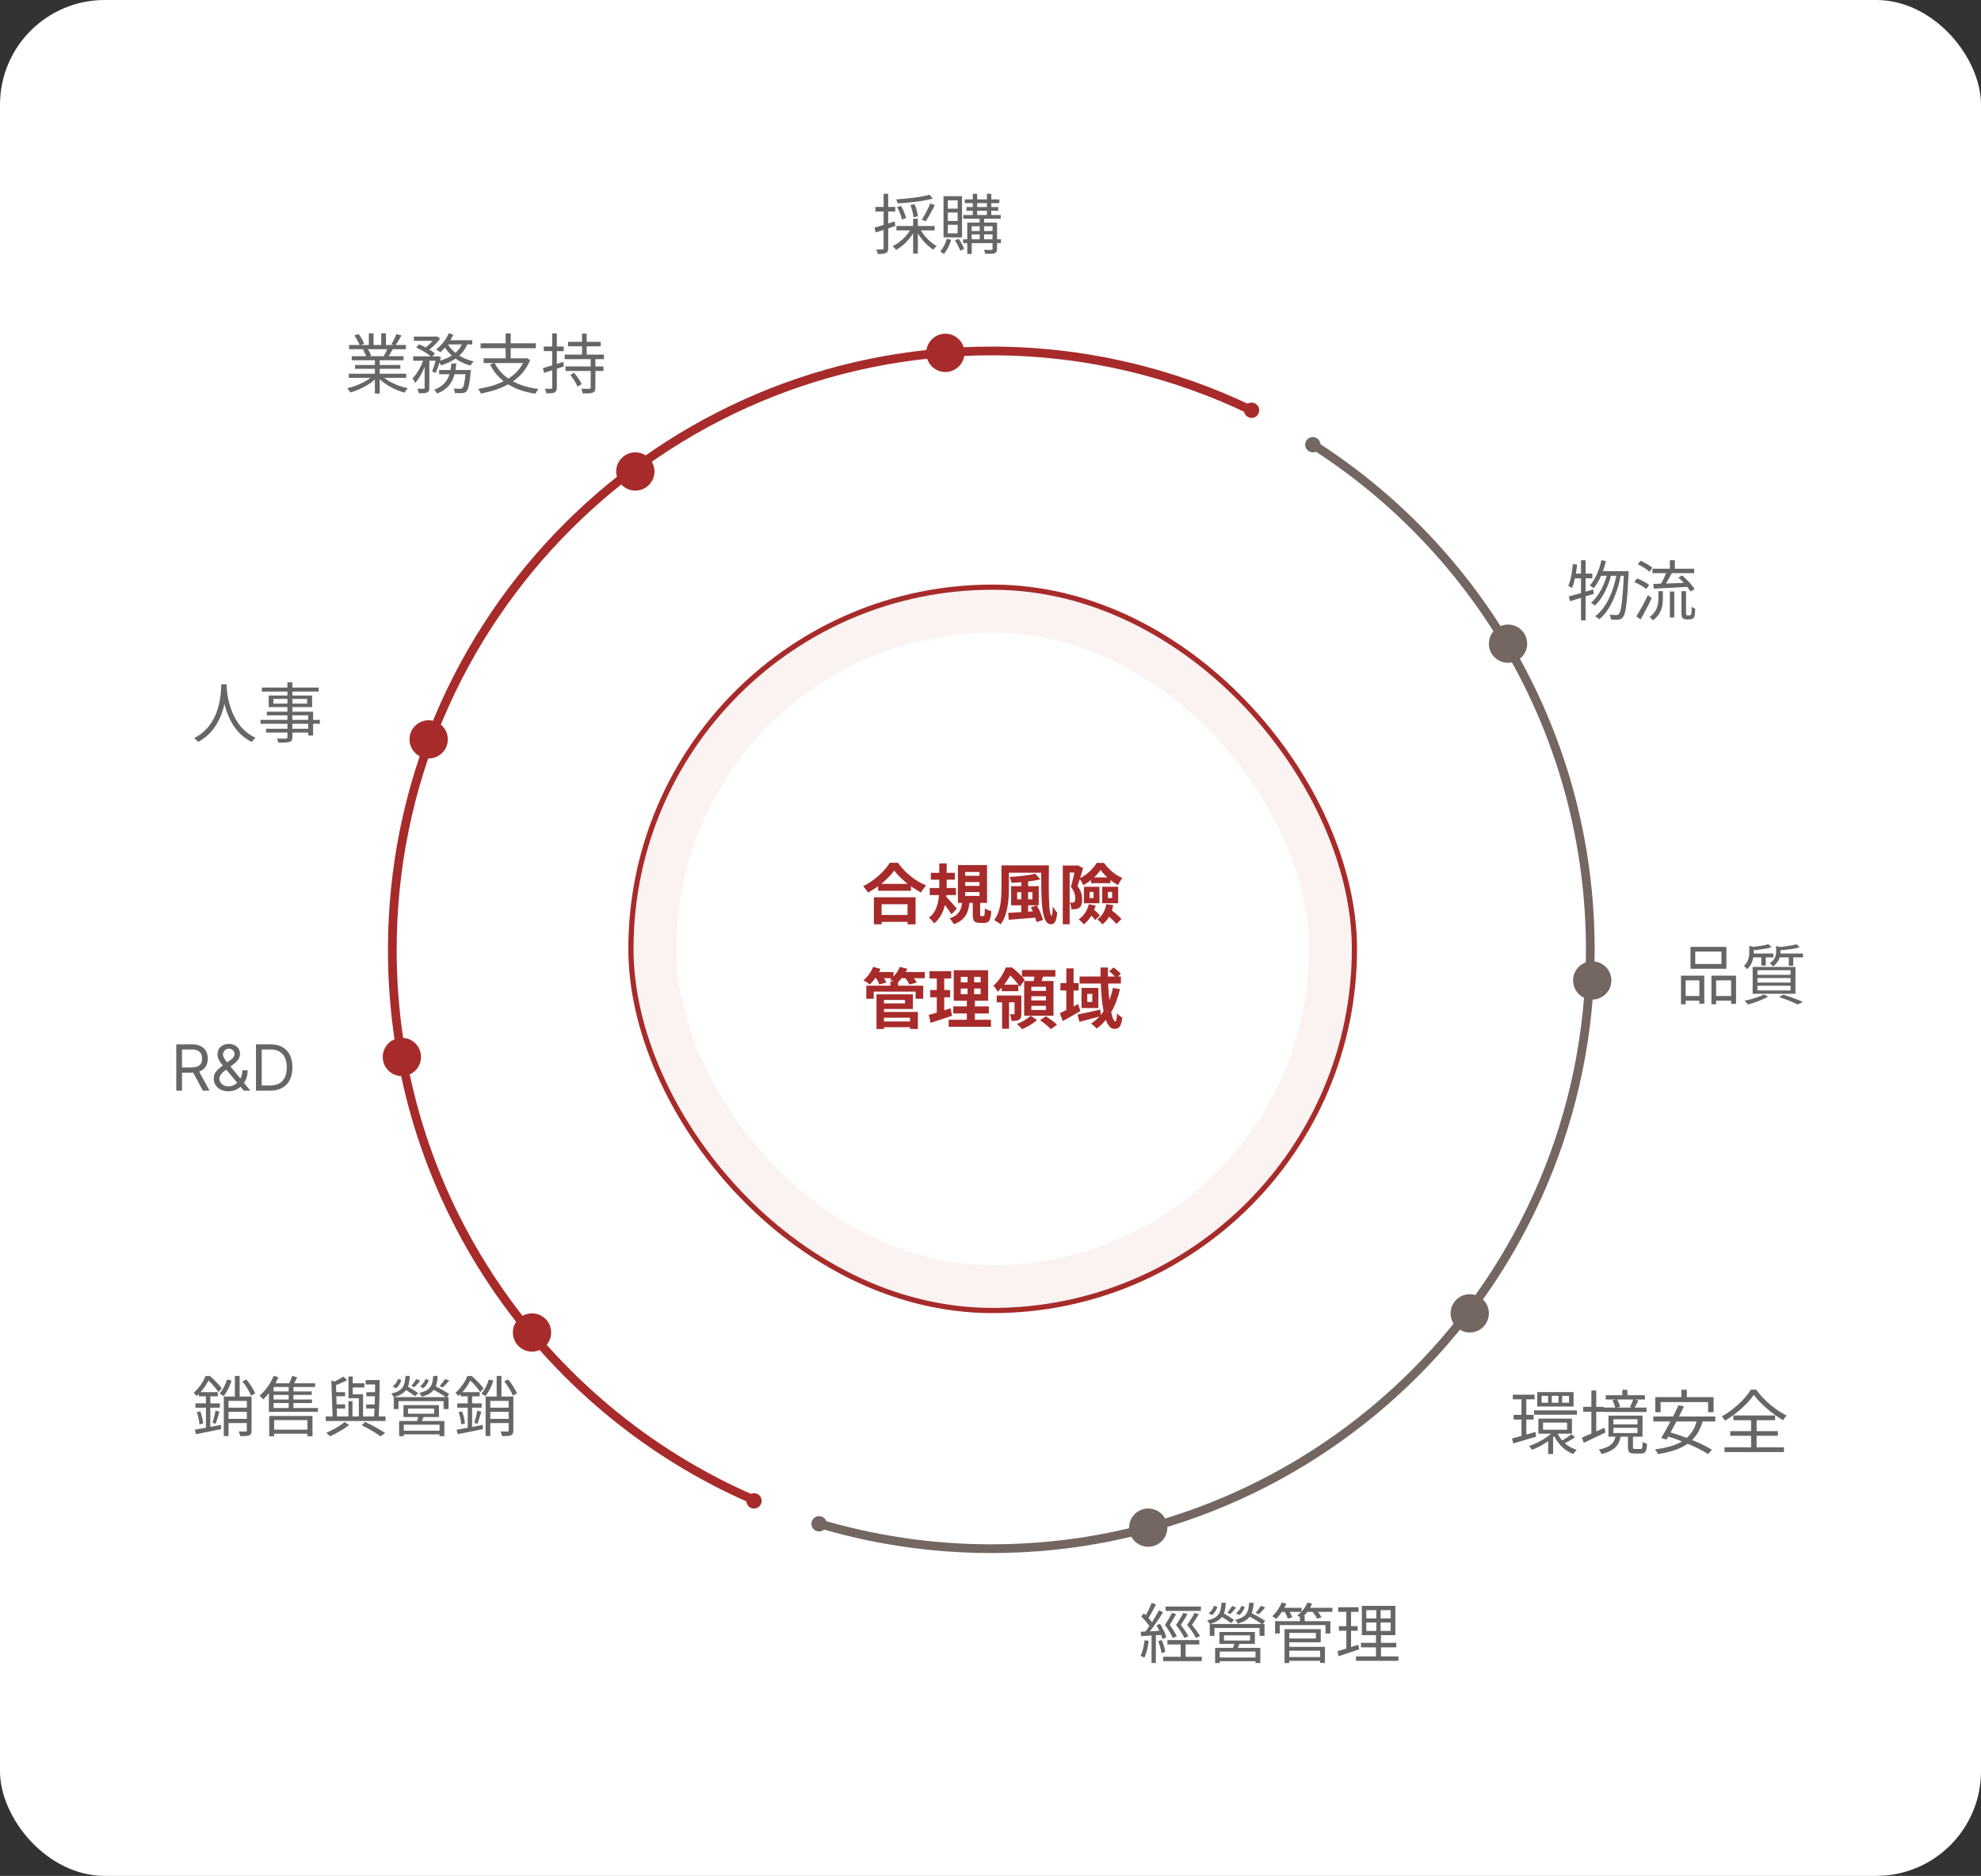 <svg width="454" height="430" viewBox="0 0 454 430" fill="none" xmlns="http://www.w3.org/2000/svg">
<rect x="0" y="0" width="454" height="430" fill="#333333" stroke="none"/>
<rect width="454" height="430" rx="24" fill="white"/>
<path d="M213.005 44.625L213.785 45.51C211.7 46.125 208.4 46.47 205.7 46.62C205.655 46.365 205.505 45.96 205.385 45.705C208.04 45.54 211.265 45.165 213.005 44.625ZM205.595 47.46L206.51 47.205C207.02 48.075 207.5 49.245 207.65 49.995L206.675 50.31C206.54 49.545 206.105 48.36 205.595 47.46ZM208.64 47.01L209.6 46.815C209.99 47.715 210.305 48.855 210.365 49.59L209.345 49.815C209.3 49.095 209.015 47.91 208.64 47.01ZM213.185 46.62L214.235 47.025C213.62 48.285 212.795 49.785 212.135 50.73L211.265 50.355C211.91 49.38 212.735 47.76 213.185 46.62ZM205.445 51.81H214.205V52.815H205.445V51.81ZM209.27 50.145H210.35V58.125H209.27V50.145ZM208.805 52.365L209.705 52.68C208.775 54.6 207.065 56.37 205.34 57.285C205.175 57 204.83 56.61 204.575 56.415C206.255 55.635 207.95 54.03 208.805 52.365ZM210.815 52.41C211.625 53.985 213.185 55.605 214.67 56.4C214.415 56.595 214.085 56.985 213.905 57.24C212.405 56.31 210.8 54.51 209.93 52.725L210.815 52.41ZM200.405 52.185C201.575 51.855 203.33 51.315 205.04 50.76L205.19 51.795C203.63 52.335 201.98 52.875 200.705 53.28L200.405 52.185ZM200.615 47.43H205.175V48.48H200.615V47.43ZM202.505 44.415H203.555V56.895C203.555 57.525 203.405 57.825 203.03 58.005C202.685 58.185 202.1 58.215 201.155 58.215C201.11 57.945 200.975 57.48 200.825 57.165C201.485 57.18 202.055 57.18 202.235 57.165C202.415 57.165 202.505 57.12 202.505 56.895V44.415ZM221.105 45.705H229.025V46.56H221.105V45.705ZM220.76 49.29H229.34V50.145H220.76V49.29ZM220.715 54.855H229.4V55.725H220.715V54.855ZM221.495 47.46H228.77V48.3H221.495V47.46ZM222.935 44.415H223.94V49.635H222.935V44.415ZM226.175 44.415H227.18V49.635H226.175V44.415ZM224.525 49.665H225.53V55.125H224.525V49.665ZM227.465 51.015H228.5V57.03C228.5 57.585 228.38 57.87 227.99 58.035C227.57 58.2 226.88 58.185 225.8 58.185C225.755 57.93 225.62 57.54 225.485 57.27C226.265 57.3 227 57.3 227.195 57.285C227.405 57.27 227.465 57.225 227.465 57.03V51.015ZM221.675 51.015H227.915V51.87H222.695V58.215H221.675V51.015ZM222.2 52.95H227.885V53.73H222.2V52.95ZM216.98 54.735L218 54.975C217.64 56.205 217.01 57.42 216.32 58.215C216.125 58.065 215.705 57.765 215.465 57.615C216.14 56.895 216.695 55.83 216.98 54.735ZM218.87 55.11L219.71 54.72C220.205 55.455 220.745 56.43 220.97 57.045L220.07 57.48C219.845 56.85 219.335 55.845 218.87 55.11ZM217.22 48.72V50.655H219.47V48.72H217.22ZM217.22 51.525V53.49H219.47V51.525H217.22ZM217.22 45.915V47.835H219.47V45.915H217.22ZM216.23 44.97H220.475V54.42H216.23V44.97Z" fill="#666666"/>
<path d="M367.01 128.4L368.03 128.61C367.475 131.07 366.485 133.35 365.225 134.835C365.045 134.67 364.595 134.34 364.355 134.19C365.615 132.84 366.5 130.68 367.01 128.4ZM372.185 130.92H373.25C373.25 130.92 373.25 131.34 373.235 131.505C372.89 138.345 372.575 140.7 371.96 141.435C371.66 141.84 371.375 141.975 370.91 142.02C370.52 142.08 369.86 142.065 369.2 142.02C369.17 141.69 369.065 141.21 368.885 140.91C369.56 140.97 370.175 140.985 370.46 140.985C370.7 140.985 370.85 140.925 371.03 140.73C371.525 140.16 371.87 137.775 372.185 131.19V130.92ZM366.905 130.92H372.635V131.985H366.425L366.905 130.92ZM368.42 131.25L369.275 131.685C368.63 134.34 367.205 137.34 365.495 138.825C365.27 138.6 364.91 138.33 364.61 138.165C366.365 136.785 367.805 133.875 368.42 131.25ZM370.565 131.34L371.465 131.76C370.715 135.795 369.035 139.935 366.515 141.96C366.29 141.72 365.885 141.435 365.555 141.27C368.18 139.395 369.845 135.33 370.565 131.34ZM359.525 136.725C360.935 136.365 363.08 135.735 365.12 135.12L365.27 136.11C363.365 136.71 361.34 137.34 359.825 137.82L359.525 136.725ZM362.33 128.415H363.38V142.2H362.33V128.415ZM360.47 129.27L361.445 129.435C361.22 131.43 360.845 133.455 360.275 134.79C360.095 134.655 359.66 134.4 359.42 134.295C359.99 133.02 360.29 131.115 360.47 129.27ZM360.56 131.475H364.925V132.57H360.38L360.56 131.475ZM378.71 130.365H388.265V131.385H378.71V130.365ZM382.7 128.415H383.84V130.86H382.7V128.415ZM382.7 135.6H383.705V141.555H382.7V135.6ZM380.06 135.51H381.095V137.085C381.095 138.765 380.855 140.715 378.83 142.185C378.665 141.96 378.29 141.615 378.035 141.435C379.865 140.16 380.06 138.465 380.06 137.055V135.51ZM382.025 130.92L383.195 131.28C382.625 132.36 381.92 133.635 381.35 134.445L380.45 134.115C381.005 133.26 381.665 131.88 382.025 130.92ZM384.65 132.39L385.52 131.895C386.6 132.81 387.8 134.115 388.34 135.03L387.41 135.585C386.9 134.685 385.715 133.32 384.65 132.39ZM378.905 133.845C380.855 133.8 383.945 133.68 386.885 133.575L386.855 134.52C384.035 134.685 381.08 134.835 379.025 134.925L378.905 133.845ZM375.35 129.345L375.98 128.535C376.925 128.94 378.11 129.615 378.68 130.14L378.035 131.055C377.465 130.515 376.31 129.795 375.35 129.345ZM374.555 133.425L375.17 132.585C376.13 132.945 377.345 133.59 377.945 134.085L377.3 135.015C376.715 134.505 375.53 133.83 374.555 133.425ZM375.005 141.27C375.77 140.115 376.865 138.12 377.675 136.41L378.53 137.1C377.795 138.69 376.805 140.595 375.98 141.99L375.005 141.27ZM385.355 135.51H386.405V140.475C386.405 140.775 386.42 140.925 386.495 141C386.54 141.045 386.645 141.06 386.735 141.06C386.84 141.06 387.035 141.06 387.17 141.06C387.29 141.06 387.425 141.045 387.485 140.985C387.56 140.94 387.605 140.835 387.635 140.595C387.665 140.34 387.68 139.8 387.695 139.08C387.89 139.245 388.22 139.41 388.49 139.5C388.475 140.16 388.43 140.955 388.34 141.225C388.265 141.51 388.145 141.69 387.935 141.81C387.77 141.915 387.47 141.975 387.23 141.975C387.035 141.975 386.645 141.975 386.48 141.975C386.195 141.975 385.865 141.9 385.655 141.72C385.43 141.51 385.355 141.27 385.355 140.355V135.51Z" fill="#666666"/>
<path d="M388.515 218.125V220.975H394.515V218.125H388.515ZM387.42 217.045H395.655V222.055H387.42V217.045ZM385.245 223.645H390.585V230.08H389.46V224.725H386.31V230.2H385.245V223.645ZM392.22 223.645H397.86V230.11H396.735V224.725H393.3V230.2H392.22V223.645ZM385.725 228.31H389.91V229.39H385.725V228.31ZM392.775 228.31H397.23V229.39H392.775V228.31ZM405.27 216.445L406.035 217.135C404.805 217.495 402.99 217.735 401.475 217.84C401.43 217.645 401.31 217.315 401.19 217.12C402.63 216.97 404.34 216.715 405.27 216.445ZM411.72 216.46L412.47 217.165C411.165 217.525 409.23 217.75 407.61 217.84C407.565 217.63 407.445 217.33 407.34 217.12C408.87 216.985 410.7 216.745 411.72 216.46ZM400.89 216.805L402.195 217.165C402.18 217.27 402.105 217.33 401.91 217.36V218.35C401.91 219.445 401.64 221.02 400.41 222.175C400.245 221.935 399.885 221.59 399.645 221.455C400.725 220.465 400.89 219.265 400.89 218.305V216.805ZM407.04 216.85L408.33 217.165C408.315 217.27 408.24 217.33 408.045 217.36V218.23C408.045 219.22 407.73 220.57 406.29 221.545C406.155 221.305 405.825 220.945 405.585 220.795C406.815 220 407.04 219.04 407.04 218.185V216.85ZM401.355 218.575H406.425V219.46H401.355V218.575ZM407.49 218.575H413.205V219.46H407.49V218.575ZM403.65 218.905H404.67V221.335H403.65V218.905ZM409.95 218.905H410.97V221.38H409.95V218.905ZM402.765 224.185V225.235H410.355V224.185H402.765ZM402.765 225.955V227.035H410.355V225.955H402.765ZM402.765 222.4V223.45H410.355V222.4H402.765ZM401.67 221.65H411.48V227.8H401.67V221.65ZM407.745 228.565L408.66 227.995C410.31 228.505 412.125 229.165 413.205 229.675L411.96 230.245C411.015 229.75 409.38 229.105 407.745 228.565ZM404.22 227.965L405.24 228.43C404.025 229.15 402.12 229.84 400.62 230.26C400.44 230.035 400.05 229.6 399.795 229.405C401.34 229.075 403.14 228.55 404.22 227.965Z" fill="#666666"/>
<path d="M346.704 319.696H351.696V320.768H346.704V319.696ZM346.88 324.32H351.472V325.408H346.88V324.32ZM351.552 323.296H361.392V324.288H351.552V323.296ZM346.528 329.728C347.888 329.392 349.92 328.816 351.888 328.24L352.032 329.328C350.208 329.872 348.272 330.448 346.816 330.88L346.528 329.728ZM353.632 326.096V327.728H359.136V326.096H353.632ZM352.56 325.184H360.256V328.64H352.56V325.184ZM358.016 319.968V321.536H359.584V319.968H358.016ZM355.632 319.968V321.536H357.168V319.968H355.632ZM353.312 319.968V321.536H354.784V319.968H353.312ZM352.304 319.104H360.624V322.416H352.304V319.104ZM356.8 328.224C357.552 330.112 359.216 331.728 361.36 332.336C361.088 332.576 360.752 333.008 360.576 333.296C358.4 332.496 356.736 330.688 355.904 328.48L356.8 328.224ZM360.128 328.784L360.976 329.424C360.24 329.968 359.248 330.528 358.496 330.88L357.792 330.32C358.528 329.936 359.552 329.248 360.128 328.784ZM348.688 320.16H349.792V329.568L348.688 329.776V320.16ZM356.16 327.968L357.024 328.368C355.664 330 353.168 331.552 351.12 332.336C350.96 332.08 350.656 331.68 350.416 331.472C352.448 330.8 354.896 329.392 356.16 327.968ZM354.8 329.744L355.936 328.944V333.296H354.8V329.744ZM368 319.824H376.976V320.8H368V319.824ZM367.488 322.656H377.344V323.664H367.488V322.656ZM371.792 318.592H372.976V320.464H371.792V318.592ZM374.32 320.736L375.488 321.008C375.168 321.648 374.832 322.32 374.56 322.768L373.52 322.528C373.808 322.032 374.144 321.248 374.32 320.736ZM369.536 320.992L370.56 320.752C370.896 321.264 371.184 321.984 371.296 322.464L370.192 322.768C370.112 322.288 369.84 321.552 369.536 320.992ZM369.76 327.296V328.496H375.264V327.296H369.76ZM369.76 325.328V326.512H375.264V325.328H369.76ZM368.624 324.496H376.432V329.328H368.624V324.496ZM373.088 329.008H374.24V331.728C374.24 332.08 374.304 332.144 374.688 332.144C374.864 332.144 375.744 332.144 375.984 332.144C376.352 332.144 376.416 331.952 376.448 330.528C376.688 330.704 377.168 330.896 377.472 330.96C377.36 332.752 377.056 333.184 376.112 333.184C375.872 333.184 374.768 333.184 374.528 333.184C373.376 333.184 373.088 332.864 373.088 331.744V329.008ZM370.304 328.976H371.488C371.12 331.168 370.16 332.544 367.072 333.296C366.944 333.008 366.624 332.512 366.4 332.288C369.2 331.728 370 330.672 370.304 328.976ZM362.832 322.48H367.52V323.616H362.832V322.48ZM364.704 318.736H365.824V329.168H364.704V318.736ZM362.528 329.536C363.824 329.024 365.792 328.144 367.68 327.28L367.952 328.352C366.224 329.2 364.368 330.064 362.96 330.736L362.528 329.536ZM385.328 318.56H386.592V321.136H385.328V318.56ZM379.36 320.256H392.72V323.712H391.456V321.392H380.576V323.712H379.36V320.256ZM384.688 322.112L385.936 322.384C384.752 324.816 383.072 328.048 381.936 329.984L380.704 329.648C381.872 327.728 383.6 324.464 384.688 322.112ZM388.928 325.424L390.256 325.616C388.944 330.576 385.52 332.432 380 333.312C379.872 333.024 379.504 332.496 379.28 332.224C384.704 331.552 387.888 329.872 388.928 325.424ZM378.896 324.704H393.104V325.84H378.896V324.704ZM381.632 329.088L382.448 328.24C385.808 329.168 390.096 330.896 392.336 332.32L391.44 333.312C389.312 331.888 385.072 330.08 381.632 329.088ZM401.936 319.728C400.624 321.68 398.048 324.064 395.344 325.648C395.184 325.36 394.848 324.944 394.592 324.688C397.344 323.168 400.016 320.624 401.248 318.544H402.48C404.144 320.912 406.944 323.248 409.456 324.496C409.152 324.8 408.864 325.2 408.656 325.552C406.176 324.128 403.376 321.744 401.936 319.728ZM396.528 328.048H407.44V329.12H396.528V328.048ZM397.248 324.464H406.816V325.552H397.248V324.464ZM395.216 331.76H408.848V332.848H395.216V331.76ZM401.312 324.912H402.576V332.368H401.312V324.912Z" fill="#666666"/>
<path d="M267.135 368.255H275.22V369.26H267.135V368.255ZM267.54 375.95H274.845V376.955H267.54V375.95ZM266.58 379.775H275.415V380.78H266.58V379.775ZM270.585 376.34H271.71V380.39H270.585V376.34ZM268.575 369.725L269.55 369.98C269.16 370.745 268.56 371.705 268.08 372.47C268.725 373.34 269.385 374.405 269.7 375.08L268.77 375.47C268.455 374.69 267.765 373.535 266.985 372.485C267.585 371.57 268.23 370.445 268.575 369.725ZM271.17 369.725L272.16 369.98C271.74 370.745 271.125 371.705 270.615 372.47C271.305 373.34 272.01 374.39 272.34 375.065L271.44 375.47C271.08 374.69 270.345 373.52 269.505 372.485C270.15 371.57 270.825 370.445 271.17 369.725ZM273.765 369.725L274.74 369.995C274.305 370.76 273.69 371.705 273.165 372.47C273.885 373.31 274.635 374.36 275.01 375.035L274.095 375.47C273.72 374.69 272.925 373.52 272.055 372.485C272.7 371.57 273.405 370.445 273.765 369.725ZM263.94 367.415L264.93 367.79C264.36 368.9 263.655 370.25 263.07 371.075L262.305 370.745C262.845 369.875 263.55 368.405 263.94 367.415ZM265.62 369.125L266.565 369.56C265.53 371.225 264.075 373.355 262.95 374.66L262.26 374.27C263.385 372.935 264.795 370.7 265.62 369.125ZM261.54 370.535L262.14 369.815C262.95 370.55 263.865 371.555 264.255 372.245L263.61 373.085C263.235 372.365 262.335 371.3 261.54 370.535ZM265.035 372.56L265.845 372.215C266.475 373.205 267.09 374.495 267.3 375.32L266.415 375.725C266.22 374.885 265.635 373.55 265.035 372.56ZM261.42 374.045C262.725 373.985 264.6 373.895 266.49 373.79V374.735C264.705 374.855 262.905 374.96 261.54 375.05L261.42 374.045ZM265.425 376.19L266.25 375.935C266.64 376.805 266.955 377.93 267.06 378.665L266.19 378.935C266.1 378.2 265.785 377.06 265.425 376.19ZM262.32 375.98L263.265 376.145C263.07 377.57 262.725 379.01 262.245 379.97C262.065 379.85 261.615 379.655 261.39 379.55C261.87 378.635 262.155 377.285 262.32 375.98ZM263.91 374.48H264.9V381.2H263.91V374.48ZM282.96 376.34L284.19 376.535C283.935 377.165 283.68 377.78 283.485 378.215L282.51 378.02C282.675 377.51 282.87 376.82 282.96 376.34ZM280.515 374.87V376.055H286.485V374.87H280.515ZM279.465 374.09H287.595V376.82H279.465V374.09ZM278.475 377.735H288.84V381.2H287.73V378.575H279.54V381.215H278.475V377.735ZM279.135 379.94H288.195V380.795H279.135V379.94ZM277.245 372.26H289.8V374.99H288.66V373.175H278.325V374.99H277.245V372.26ZM282.375 368.135L283.305 368.48C282.855 369.05 282.36 369.62 281.955 369.995L281.28 369.68C281.655 369.245 282.12 368.57 282.375 368.135ZM279.6 370.34L280.275 369.725C281.115 370.19 282.24 370.895 282.825 371.33L282.135 372.05C281.565 371.6 280.455 370.865 279.6 370.34ZM279.93 367.4H280.935C280.77 370.13 280.125 371.495 277.23 372.26C277.14 372.005 276.87 371.63 276.66 371.435C279.3 370.835 279.795 369.755 279.93 367.4ZM278.235 368.075L278.985 368.345C278.745 369.065 278.37 369.8 277.71 370.235L276.99 369.77C277.59 369.41 278.01 368.72 278.235 368.075ZM288.975 368.09L289.95 368.465C289.455 369.05 288.9 369.635 288.48 370.04L287.76 369.71C288.18 369.26 288.705 368.555 288.975 368.09ZM285.975 370.34L286.62 369.665C287.715 370.205 289.2 371.03 289.965 371.57L289.29 372.365C288.555 371.81 287.085 370.94 285.975 370.34ZM286.275 367.4H287.31C287.145 370.04 286.5 371.42 283.65 372.155C283.56 371.915 283.29 371.51 283.065 371.315C285.63 370.715 286.14 369.65 286.275 367.4ZM284.52 368.09L285.285 368.375C285.015 369.065 284.625 369.77 283.995 370.235L283.26 369.755C283.845 369.38 284.295 368.705 284.52 368.09ZM295.05 379.835H302.985V380.705H295.05V379.835ZM297.915 370.445H299.01V372.11H297.915V370.445ZM292.215 371.615H304.89V374.435H303.78V372.515H293.295V374.435H292.215V371.615ZM294.99 373.445H302.685V376.46H294.99V375.59H301.575V374.3H294.99V373.445ZM295.035 377.495H303.645V381.185H302.535V378.38H295.035V377.495ZM294.39 373.445H295.47V381.215H294.39V373.445ZM293.445 368.555H298.29V369.485H293.445V368.555ZM299.295 368.555H305.355V369.485H299.295V368.555ZM293.73 367.34L294.795 367.61C294.24 368.93 293.355 370.235 292.485 371.09C292.275 370.925 291.825 370.61 291.555 370.475C292.455 369.695 293.265 368.51 293.73 367.34ZM299.64 367.34L300.705 367.595C300.165 368.9 299.22 370.115 298.275 370.895C298.05 370.73 297.585 370.46 297.3 370.325C298.29 369.605 299.16 368.495 299.64 367.34ZM294.285 369.26L295.26 369.005C295.605 369.53 295.995 370.265 296.145 370.73L295.125 371.03C294.99 370.565 294.63 369.815 294.285 369.26ZM300.645 369.275L301.635 368.975C302.1 369.5 302.64 370.235 302.865 370.73L301.845 371.06C301.635 370.58 301.125 369.815 300.645 369.275ZM313.125 371.915V373.85H318.705V371.915H313.125ZM313.125 369.08V370.985H318.705V369.08H313.125ZM312.105 368.105H319.785V374.825H312.105V368.105ZM311.91 376.58H319.995V377.615H311.91V376.58ZM310.755 379.685H320.49V380.705H310.755V379.685ZM306.675 368.42H311.355V369.485H306.675V368.42ZM306.84 372.755H311.145V373.82H306.84V372.755ZM306.525 378.5C307.74 378.17 309.54 377.585 311.28 377L311.475 378.08C309.84 378.635 308.13 379.205 306.795 379.655L306.525 378.5ZM308.55 368.84H309.63V378.14L308.55 378.35V368.84ZM315.42 368.57H316.41V374.345H316.485V380.15H315.345V374.345H315.42V368.57Z" fill="#666666"/>
<path d="M79.945 85.67H93.085V86.615H79.945V85.67ZM80.005 79.085H93.025V80.045H80.005V79.085ZM80.605 81.65H92.485V82.58H80.605V81.65ZM81.37 83.675H91.75V84.545H81.37V83.675ZM85.915 82.085H87.025V90.215H85.915V82.085ZM84.535 76.4H85.6V79.535H84.535V76.4ZM87.37 76.4H88.45V79.49H87.37V76.4ZM85.555 86.045L86.455 86.465C85.06 88.025 82.525 89.33 80.29 89.96C80.125 89.675 79.795 89.24 79.555 89C81.775 88.505 84.28 87.35 85.555 86.045ZM87.385 86.015C88.66 87.365 91.18 88.52 93.46 89C93.205 89.24 92.86 89.69 92.695 90.005C90.415 89.375 87.91 88.01 86.5 86.39L87.385 86.015ZM90.85 76.58L92.005 76.895C91.57 77.72 91.03 78.605 90.61 79.19L89.695 78.89C90.1 78.26 90.595 77.27 90.85 76.58ZM88.84 79.76L90.01 80.045C89.635 80.72 89.245 81.41 88.915 81.89L87.97 81.605C88.27 81.08 88.66 80.3 88.84 79.76ZM81.22 76.895L82.18 76.55C82.69 77.225 83.245 78.17 83.455 78.785L82.45 79.16C82.24 78.56 81.7 77.6 81.22 76.895ZM83.17 80.15L84.235 79.94C84.58 80.435 84.925 81.11 85.06 81.56L83.95 81.8C83.83 81.35 83.5 80.645 83.17 80.15ZM94.855 77.15H99.97V78.125H94.855V77.15ZM100.645 84.815H107.155V85.79H100.645V84.815ZM94.69 81.68H100.33V82.685H94.69V81.68ZM97.315 82.085H98.395V88.895C98.395 89.48 98.29 89.78 97.885 89.975C97.51 90.14 96.925 90.155 95.995 90.155C95.965 89.87 95.815 89.405 95.665 89.105C96.31 89.12 96.91 89.12 97.09 89.12C97.255 89.105 97.315 89.06 97.315 88.895V82.085ZM106.765 84.815H107.92C107.92 84.815 107.905 85.145 107.875 85.31C107.59 88.13 107.32 89.27 106.885 89.72C106.615 89.99 106.345 90.08 105.94 90.11C105.595 90.14 104.935 90.14 104.26 90.095C104.23 89.795 104.125 89.345 103.96 89.045C104.605 89.105 105.205 89.12 105.445 89.12C105.685 89.12 105.82 89.105 105.955 88.97C106.27 88.67 106.54 87.62 106.765 84.995V84.815ZM103.45 83.33H104.575C104.29 86.36 103.555 88.895 100.165 90.215C100.03 89.945 99.73 89.54 99.49 89.345C102.61 88.19 103.195 85.925 103.45 83.33ZM95.38 79.655L96.085 78.935C97.345 79.46 98.905 80.345 99.685 81.035L98.935 81.86C98.185 81.17 96.655 80.225 95.38 79.655ZM100.03 81.68H100.195L100.36 81.635L101.05 81.875C100.735 83.135 100.285 84.575 99.82 85.505L99.025 85.115C99.415 84.29 99.79 82.955 100.03 81.875V81.68ZM106.045 78.44L107.2 78.635C106.195 81.35 103.945 82.85 101.11 83.735C100.975 83.495 100.63 83.03 100.405 82.79C103.135 82.1 105.235 80.765 106.045 78.44ZM102.835 76.4L103.9 76.685C103.195 78.29 102.04 79.79 100.885 80.75C100.69 80.555 100.24 80.24 99.955 80.09C101.14 79.205 102.235 77.84 102.835 76.4ZM102.565 78.755C103.645 80.75 105.88 82.25 108.55 82.835C108.31 83.06 107.98 83.495 107.83 83.795C105.085 83.06 102.835 81.38 101.635 79.07L102.565 78.755ZM97.18 82.01L97.945 82.295C97.375 84.275 96.295 86.6 95.125 87.77C95.005 87.455 94.735 86.99 94.54 86.72C95.62 85.7 96.685 83.735 97.18 82.01ZM102.505 77.99H108.235V78.95H102.04L102.505 77.99ZM99.7 77.15H99.94L100.12 77.105L100.855 77.57C100.165 78.62 98.995 79.76 97.96 80.45C97.765 80.27 97.42 80.03 97.195 79.895C98.155 79.265 99.205 78.17 99.7 77.36V77.15ZM113.35 83.18C114.985 86.51 118.495 88.52 123.415 89.18C123.16 89.435 122.86 89.93 122.695 90.245C117.685 89.48 114.19 87.32 112.315 83.555L113.35 83.18ZM110.83 82.13H120.61V83.225H110.83V82.13ZM110.14 78.695H122.8V79.82H110.14V78.695ZM115.885 76.415H117.04V82.64H115.885V76.415ZM120.25 82.13H120.505L120.73 82.085L121.495 82.55C119.635 87.17 115.18 89.3 110.2 90.2C110.095 89.915 109.795 89.39 109.585 89.135C114.46 88.37 118.69 86.465 120.25 82.355V82.13ZM130.195 78.35H137.68V79.385H130.195V78.35ZM129.595 83.99H138.295V85.04H129.595V83.99ZM129.415 81.29H138.4V82.325H129.415V81.29ZM133.39 76.475H134.455V81.83H133.39V76.475ZM135.37 82.1H136.45V88.85C136.45 89.525 136.3 89.84 135.85 90.005C135.415 90.185 134.68 90.185 133.555 90.185C133.51 89.87 133.36 89.42 133.225 89.105C134.065 89.135 134.845 89.135 135.07 89.12C135.31 89.105 135.37 89.045 135.37 88.835V82.1ZM130.705 85.955L131.575 85.445C132.235 86.24 132.985 87.32 133.3 88.04L132.355 88.625C132.085 87.89 131.365 86.765 130.705 85.955ZM124.405 84.38C125.59 84.05 127.36 83.51 129.085 82.955L129.235 83.99C127.66 84.515 125.98 85.055 124.705 85.475L124.405 84.38ZM124.615 79.43H129.19V80.48H124.615V79.43ZM126.55 76.415H127.615V88.85C127.615 89.465 127.465 89.78 127.09 89.96C126.745 90.125 126.16 90.17 125.215 90.155C125.17 89.885 125.035 89.42 124.885 89.105C125.545 89.135 126.115 89.135 126.295 89.12C126.475 89.12 126.55 89.06 126.55 88.85V76.415Z" fill="#666666"/>
<path d="M50.72 156.865H51.965C51.845 159.22 51.62 166.705 45.41 170.08C45.215 169.795 44.84 169.45 44.495 169.195C50.615 166.075 50.615 158.86 50.72 156.865ZM51.92 157.165C51.965 158.335 52.4 166.3 58.58 169.135C58.25 169.39 57.905 169.765 57.725 170.08C51.365 167.035 50.945 158.65 50.84 157.27L51.92 157.165ZM65.87 156.4H67.01V168.94C67.01 169.645 66.815 169.915 66.35 170.08C65.87 170.23 65.09 170.245 63.83 170.245C63.77 169.975 63.59 169.555 63.44 169.3C64.34 169.33 65.24 169.315 65.51 169.315C65.78 169.3 65.87 169.21 65.87 168.94V156.4ZM60.005 157.6H73.025V158.53H60.005V157.6ZM62.645 160.21V161.29H70.385V160.21H62.645ZM61.58 159.43H71.525V162.085H61.58V159.43ZM61.145 163.135H71.75V168.595H70.625V163.975H61.145V163.135ZM59.72 165.01H73.31V165.91H59.72V165.01ZM60.995 167.05H71.21V167.92H60.995V167.05Z" fill="#666666"/>
<path d="M40.397 250V239.395H44.001C46.483 239.395 47.619 240.771 47.619 242.661C47.619 244.067 46.989 245.166 45.641 245.635L48.029 250H46.491L44.272 245.876C44.191 245.884 44.103 245.884 44.015 245.884H41.715V250H40.397ZM41.715 244.683H43.956C45.648 244.683 46.308 243.921 46.315 242.661C46.308 241.394 45.648 240.566 43.942 240.566H41.715V244.683ZM52.365 250.146C50.277 250.146 48.981 248.901 48.981 247.188C48.981 245.898 49.838 245.107 51.076 244.25C50.351 243.379 49.845 242.646 49.845 241.709C49.845 240.273 50.856 239.292 52.423 239.292C54.02 239.292 55.002 240.325 55.002 241.519C55.002 242.529 54.459 243.232 53.595 243.877L52.819 244.463L55.104 247.239C55.375 246.704 55.544 246.067 55.544 245.342H56.759C56.752 246.814 56.312 247.686 55.902 248.213L57.374 250H55.866L55.119 249.106C54.43 249.802 53.339 250.146 52.365 250.146ZM50.27 247.188C50.27 248.169 51.083 249.033 52.335 249.033C53.06 249.033 53.786 248.74 54.364 248.206L51.852 245.181L51.486 245.459C50.534 246.147 50.27 246.88 50.27 247.188ZM51.105 241.724C51.105 242.31 51.537 242.903 52.057 243.533L52.76 243.013C53.346 242.625 53.734 242.229 53.742 241.519C53.734 240.991 53.222 240.376 52.467 240.376C51.669 240.376 51.105 241.072 51.105 241.724ZM61.959 250H58.664V239.395H62.091C65.189 239.395 67.013 241.379 67.013 244.683C67.013 247.993 65.189 250 61.959 250ZM59.982 248.828H61.872C64.472 248.828 65.724 247.253 65.724 244.683C65.724 242.119 64.472 240.566 62.003 240.566H59.982V248.828Z" fill="#666666"/>
<path d="M53.825 315.4H54.92V320.725H53.825V315.4ZM51.29 320.125H57.17V321.13H52.37V329.185H51.29V320.125ZM56.57 320.125H57.65V327.895C57.65 328.48 57.53 328.825 57.11 329.005C56.705 329.185 56.06 329.2 55.055 329.2C55.01 328.9 54.845 328.42 54.695 328.12C55.415 328.15 56.09 328.15 56.3 328.135C56.51 328.135 56.57 328.075 56.57 327.88V320.125ZM51.815 322.675H57.14V323.635H51.815V322.675ZM51.815 325.24H57.14V326.2H51.815V325.24ZM52.025 316.225L53.075 316.465C52.655 317.8 51.965 319.15 51.245 320.02C51.035 319.855 50.585 319.57 50.33 319.42C51.065 318.625 51.665 317.425 52.025 316.225ZM55.565 316.645L56.465 316.195C57.26 317.17 58.145 318.52 58.49 319.39L57.53 319.915C57.215 319.03 56.36 317.65 55.565 316.645ZM45.575 319.12H49.925V320.08H45.575V319.12ZM44.795 321.685H50.39V322.675H44.795V321.685ZM45.11 323.71L45.905 323.515C46.235 324.4 46.49 325.555 46.565 326.29L45.71 326.515C45.665 325.75 45.425 324.61 45.11 323.71ZM44.645 327.73C46.115 327.49 48.41 327.055 50.615 326.62L50.69 327.58C48.65 328.015 46.475 328.45 44.9 328.75L44.645 327.73ZM49.385 323.35L50.3 323.605C50.015 324.55 49.7 325.675 49.415 326.38L48.695 326.14C48.935 325.39 49.265 324.16 49.385 323.35ZM47.195 319.555H48.2V327.655L47.195 327.82V319.555ZM47.12 315.415H47.72V315.655H48.05V315.955C47.495 317.095 46.535 318.7 45.08 320.005C44.93 319.78 44.585 319.435 44.36 319.285C45.695 318.13 46.625 316.615 47.12 315.415ZM47.3 315.415H48.11C49.07 316.24 50.24 317.44 50.81 318.235L50.075 319.12C49.55 318.325 48.455 316.99 47.51 316.21H47.3V315.415ZM62.255 327.715H70.85V328.645H62.255V327.715ZM62.225 318.955H71.45V319.75H62.225V318.955ZM62.225 320.8H71.495V321.61H62.225V320.8ZM61.7 324.58H71.615V329.23H70.46V325.525H62.825V329.23H61.7V324.58ZM66.965 315.4L68.105 315.7C67.76 316.465 67.34 317.26 67.01 317.785L66.065 317.5C66.38 316.93 66.77 316.015 66.965 315.4ZM62.735 315.37L63.815 315.715C62.96 317.635 61.64 319.555 60.305 320.785C60.14 320.56 59.735 320.11 59.495 319.915C60.8 318.805 62.015 317.11 62.735 315.37ZM66.155 317.485H67.25V323.2H66.155V317.485ZM62.315 317.08H72.215V317.935H61.88L62.315 317.08ZM61.625 317.74H62.705V322.75H72.875V323.635H61.625V317.74ZM83.81 316.345H86.585V317.35H83.81V316.345ZM80.345 317.08H83.51V318.04H80.345V317.08ZM83.96 319.12H86.555V320.065H83.96V319.12ZM83.93 321.925H86.48V322.87H83.93V321.925ZM76.535 319.12H79.085V320.065H76.535V319.12ZM76.595 321.91H79.1V322.87H76.595V321.91ZM75.935 316.45L77.27 316.855C77.24 316.945 77.165 317.005 76.985 317.035L77.255 325.165H76.235L75.935 316.45ZM85.97 316.345H87.02C87.005 319.165 86.915 322.975 86.765 325.135H85.7C85.865 322.93 85.985 319.105 85.97 316.345ZM78.695 315.55L79.58 316.36C78.665 316.84 77.54 317.32 76.58 317.68C76.52 317.485 76.34 317.125 76.22 316.9C77.09 316.495 78.095 315.955 78.695 315.55ZM79.85 321.175H80.78V325.075H79.85V321.175ZM79.865 315.535H80.84V319.6H82.79V320.515H79.865V315.535ZM82.235 319.6H83.21V325.06H82.235V319.6ZM74.66 324.685H88.355V325.735H74.66V324.685ZM82.895 326.695L83.69 325.945C85.355 326.725 87.17 327.73 88.265 328.48L87.215 329.245C86.21 328.51 84.5 327.49 82.895 326.695ZM78.965 325.975L80.015 326.65C78.83 327.58 77.06 328.6 75.635 329.23C75.44 329.005 75.05 328.645 74.78 328.435C76.235 327.835 78.035 326.8 78.965 325.975ZM95.96 324.34L97.19 324.535C96.935 325.165 96.68 325.78 96.485 326.215L95.51 326.02C95.675 325.51 95.87 324.82 95.96 324.34ZM93.515 322.87V324.055H99.485V322.87H93.515ZM92.465 322.09H100.595V324.82H92.465V322.09ZM91.475 325.735H101.84V329.2H100.73V326.575H92.54V329.215H91.475V325.735ZM92.135 327.94H101.195V328.795H92.135V327.94ZM90.245 320.26H102.8V322.99H101.66V321.175H91.325V322.99H90.245V320.26ZM95.375 316.135L96.305 316.48C95.855 317.05 95.36 317.62 94.955 317.995L94.28 317.68C94.655 317.245 95.12 316.57 95.375 316.135ZM92.6 318.34L93.275 317.725C94.115 318.19 95.24 318.895 95.825 319.33L95.135 320.05C94.565 319.6 93.455 318.865 92.6 318.34ZM92.93 315.4H93.935C93.77 318.13 93.125 319.495 90.23 320.26C90.14 320.005 89.87 319.63 89.66 319.435C92.3 318.835 92.795 317.755 92.93 315.4ZM91.235 316.075L91.985 316.345C91.745 317.065 91.37 317.8 90.71 318.235L89.99 317.77C90.59 317.41 91.01 316.72 91.235 316.075ZM101.975 316.09L102.95 316.465C102.455 317.05 101.9 317.635 101.48 318.04L100.76 317.71C101.18 317.26 101.705 316.555 101.975 316.09ZM98.975 318.34L99.62 317.665C100.715 318.205 102.2 319.03 102.965 319.57L102.29 320.365C101.555 319.81 100.085 318.94 98.975 318.34ZM99.275 315.4H100.31C100.145 318.04 99.5 319.42 96.65 320.155C96.56 319.915 96.29 319.51 96.065 319.315C98.63 318.715 99.14 317.65 99.275 315.4ZM97.52 316.09L98.285 316.375C98.015 317.065 97.625 317.77 96.995 318.235L96.26 317.755C96.845 317.38 97.295 316.705 97.52 316.09ZM113.825 315.4H114.92V320.725H113.825V315.4ZM111.29 320.125H117.17V321.13H112.37V329.185H111.29V320.125ZM116.57 320.125H117.65V327.895C117.65 328.48 117.53 328.825 117.11 329.005C116.705 329.185 116.06 329.2 115.055 329.2C115.01 328.9 114.845 328.42 114.695 328.12C115.415 328.15 116.09 328.15 116.3 328.135C116.51 328.135 116.57 328.075 116.57 327.88V320.125ZM111.815 322.675H117.14V323.635H111.815V322.675ZM111.815 325.24H117.14V326.2H111.815V325.24ZM112.025 316.225L113.075 316.465C112.655 317.8 111.965 319.15 111.245 320.02C111.035 319.855 110.585 319.57 110.33 319.42C111.065 318.625 111.665 317.425 112.025 316.225ZM115.565 316.645L116.465 316.195C117.26 317.17 118.145 318.52 118.49 319.39L117.53 319.915C117.215 319.03 116.36 317.65 115.565 316.645ZM105.575 319.12H109.925V320.08H105.575V319.12ZM104.795 321.685H110.39V322.675H104.795V321.685ZM105.11 323.71L105.905 323.515C106.235 324.4 106.49 325.555 106.565 326.29L105.71 326.515C105.665 325.75 105.425 324.61 105.11 323.71ZM104.645 327.73C106.115 327.49 108.41 327.055 110.615 326.62L110.69 327.58C108.65 328.015 106.475 328.45 104.9 328.75L104.645 327.73ZM109.385 323.35L110.3 323.605C110.015 324.55 109.7 325.675 109.415 326.38L108.695 326.14C108.935 325.39 109.265 324.16 109.385 323.35ZM107.195 319.555H108.2V327.655L107.195 327.82V319.555ZM107.12 315.415H107.72V315.655H108.05V315.955C107.495 317.095 106.535 318.7 105.08 320.005C104.93 319.78 104.585 319.435 104.36 319.285C105.695 318.13 106.625 316.615 107.12 315.415ZM107.3 315.415H108.11C109.07 316.24 110.24 317.44 110.81 318.235L110.075 319.12C109.55 318.325 108.455 316.99 107.51 316.21H107.3V315.415Z" fill="#666666"/>
<rect x="144.594" y="134.594" width="165.811" height="165.811" rx="82.906" fill="#D77F7E" fill-opacity="0.1"/>
<rect x="144.594" y="134.594" width="165.811" height="165.811" rx="82.906" stroke="#A72B2A" stroke-width="1.189"/>
<rect x="155" y="145" width="145" height="145" rx="72.5" fill="white"/>
<path d="M201.25 202.61H208.78V204.185H201.25V202.61ZM201.07 209.735H208.81V211.31H201.07V209.735ZM200.275 205.685H209.83V211.88H207.985V207.275H202.045V211.88H200.275V205.685ZM204.94 199.55C203.71 201.305 201.4 203.285 198.925 204.605C198.685 204.185 198.19 203.525 197.8 203.15C200.395 201.89 202.81 199.625 203.92 197.78H205.795C207.43 200.09 209.845 201.995 212.26 202.97C211.81 203.42 211.39 204.035 211.075 204.59C208.765 203.375 206.245 201.335 204.94 199.55ZM213.325 200.075H218.83V201.65H213.325V200.075ZM213.07 203.555H219.07V205.175H213.07V203.555ZM215.26 197.915H216.955V203.33C216.955 206.135 216.61 209.6 214.09 211.67C213.85 211.295 213.28 210.68 212.875 210.365C215.11 208.73 215.26 205.61 215.26 203.33V197.915ZM216.715 205.43C217.225 205.895 218.905 207.83 219.28 208.28L218.065 209.585C217.51 208.67 216.25 207.02 215.605 206.27L216.715 205.43ZM221.2 202.19V203.06H224.485V202.19H221.2ZM221.2 204.485V205.37H224.485V204.485H221.2ZM221.2 199.88V200.75H224.485V199.88H221.2ZM219.535 198.29H226.21V206.96H219.535V198.29ZM222.94 206.405H224.62V209.54C224.62 209.96 224.635 210.005 224.86 210.005C224.95 210.005 225.28 210.005 225.385 210.005C225.625 210.005 225.67 209.795 225.715 208.205C226.03 208.475 226.75 208.745 227.185 208.865C227.035 211.01 226.63 211.55 225.565 211.55C225.31 211.55 224.815 211.55 224.56 211.55C223.225 211.55 222.94 211.04 222.94 209.57V206.405ZM220.51 206.705H222.205C221.965 209.045 221.35 210.83 218.59 211.865C218.41 211.46 217.96 210.83 217.615 210.515C219.94 209.75 220.33 208.43 220.51 206.705ZM230.38 198.365H239.35V200.045H230.38V198.365ZM229.51 198.365H231.22V203.615C231.22 206.12 230.98 209.69 229.315 211.895C229.015 211.595 228.25 211.115 227.845 210.92C229.375 208.895 229.51 205.88 229.51 203.615V198.365ZM238.615 198.365H240.385C240.31 204.29 240.31 209.915 241.03 209.915C241.15 209.915 241.255 208.985 241.27 207.785C241.57 208.28 241.975 208.88 242.29 209.195C242.125 211.025 241.78 211.865 240.835 211.865C238.465 211.865 238.63 205.505 238.615 198.365ZM234.055 201.89H235.615V209.765H234.055V201.89ZM233.11 204.5V206.15H236.605V204.5H233.11ZM231.73 203.135H238.06V207.515H231.73V203.135ZM237.235 200.27L238.42 201.56C236.56 202.04 233.98 202.28 231.805 202.355C231.76 201.98 231.55 201.38 231.37 201.02C233.455 200.9 235.825 200.66 237.235 200.27ZM231.055 209.24C232.765 209.165 235.36 209 237.835 208.835V210.305C235.465 210.515 232.975 210.71 231.175 210.845L231.055 209.24ZM236.245 207.965L237.61 207.545C238.225 208.58 238.825 209.96 239.02 210.89L237.55 211.37C237.385 210.47 236.83 209.045 236.245 207.965ZM250.045 201.125H254.485V202.445H250.045V201.125ZM249.7 204.44V205.865H250.615V204.44H249.7ZM248.41 203.27H251.965V207.05H248.41V203.27ZM253.9 204.44V205.865H254.875V204.44H253.9ZM252.595 203.27H256.255V207.05H252.595V203.27ZM249.535 207.275L251.095 207.575C250.615 209.39 249.64 210.92 248.38 211.88C248.14 211.58 247.555 211.01 247.225 210.74C248.365 209.975 249.16 208.73 249.535 207.275ZM249.505 209.285L250.51 208.34C251.05 208.775 251.725 209.405 252.04 209.84L250.975 210.89C250.69 210.44 250.045 209.765 249.505 209.285ZM253.54 207.26L255.13 207.5C254.77 209.39 253.93 210.92 252.655 211.88C252.415 211.58 251.83 210.98 251.5 210.725C252.61 209.99 253.27 208.76 253.54 207.26ZM253.315 209.375L254.41 208.37C255.265 209.03 256.45 210.005 257.005 210.65L255.865 211.79C255.325 211.13 254.2 210.095 253.315 209.375ZM252.235 199.4C251.41 200.66 249.865 202.085 248.245 202.91C248.065 202.46 247.69 201.77 247.375 201.38C249.025 200.615 250.57 199.1 251.335 197.795H253.015C254.065 199.28 255.64 200.615 257.215 201.245C256.87 201.68 256.495 202.355 256.24 202.88C254.755 202.115 253.12 200.69 252.235 199.4ZM243.565 198.41H247.045V200.015H245.14V211.865H243.565V198.41ZM246.49 198.41H246.79L247.03 198.35L248.215 199.01C247.84 200.3 247.36 201.935 246.94 203.105C247.825 204.275 248.005 205.295 248.005 206.165C248.005 207.125 247.81 207.755 247.345 208.085C247.105 208.25 246.82 208.355 246.49 208.4C246.235 208.43 245.89 208.445 245.545 208.445C245.53 208.01 245.395 207.335 245.155 206.9C245.41 206.915 245.605 206.93 245.77 206.915C245.935 206.915 246.085 206.885 246.19 206.795C246.355 206.66 246.43 206.36 246.43 205.94C246.43 205.235 246.25 204.305 245.425 203.3C245.815 201.95 246.28 199.88 246.49 198.92V198.41ZM201.925 234.14H209.245V235.46H201.925V234.14ZM204.07 224.915H205.81V226.715H204.07V224.915ZM198.535 225.95H211.585V228.935H209.83V227.3H200.23V228.935H198.535V225.95ZM201.865 227.93H209.215V231.29H201.865V230H207.415V229.22H201.865V227.93ZM201.94 231.965H210.355V235.865H208.555V233.285H201.94V231.965ZM200.875 227.93H202.585V235.88H200.875V227.93ZM200.05 222.815H204.775V224.225H200.05V222.815ZM206.125 222.815H211.945V224.225H206.125V222.815ZM200.11 221.645L201.79 222.095C201.205 223.445 200.245 224.81 199.36 225.665C199.015 225.395 198.295 224.915 197.89 224.705C198.79 223.955 199.645 222.785 200.11 221.645ZM206.215 221.645L207.925 222.065C207.385 223.355 206.455 224.6 205.555 225.38C205.195 225.11 204.43 224.72 203.98 224.525C204.94 223.835 205.78 222.74 206.215 221.645ZM200.605 223.91L202.135 223.505C202.51 224.015 202.93 224.735 203.11 225.215L201.49 225.68C201.355 225.215 200.965 224.45 200.605 223.91ZM207.31 223.955L208.885 223.535C209.32 224.03 209.845 224.75 210.085 225.23L208.42 225.695C208.225 225.245 207.73 224.48 207.31 223.955ZM220.195 226.595V227.885H224.74V226.595H220.195ZM220.195 223.925V225.185H224.74V223.925H220.195ZM218.575 222.395H226.45V229.4H218.575V222.395ZM218.47 230.69H226.615V232.31H218.47V230.69ZM217.42 233.75H227.11V235.37H217.42V233.75ZM213.025 222.62H218.005V224.3H213.025V222.62ZM213.175 226.94H217.75V228.605H213.175V226.94ZM212.86 232.64C214.15 232.31 216.07 231.71 217.87 231.125L218.185 232.85C216.505 233.42 214.705 234.005 213.265 234.47L212.86 232.64ZM214.69 223.28H216.4V232.505L214.69 232.775V223.28ZM221.74 223.04H223.255V228.695H223.42V234.515H221.575V228.695H221.74V223.04ZM228.43 228.2H233.305V229.76H228.43V228.2ZM229.57 225.71H233.38V227.21H229.57V225.71ZM229.66 229.115H231.25V235.82H229.66V229.115ZM232.51 228.2H234.07V232.37C234.07 233.045 233.98 233.495 233.545 233.75C233.11 234.005 232.57 234.02 231.82 234.02C231.79 233.555 231.625 232.925 231.43 232.505C231.835 232.52 232.21 232.52 232.345 232.505C232.48 232.505 232.51 232.46 232.51 232.34V228.2ZM234.205 222.35H241.87V223.865H234.205V222.35ZM236.365 228.365V229.325H239.71V228.365H236.365ZM236.365 230.555V231.515H239.71V230.555H236.365ZM236.365 226.19V227.135H239.71V226.19H236.365ZM234.715 224.87H241.435V232.835H234.715V224.87ZM237.13 223.175L239.185 223.4C238.9 224.345 238.585 225.29 238.33 225.935L236.77 225.65C236.92 224.93 237.085 223.91 237.13 223.175ZM236.185 232.85L237.655 233.81C236.83 234.605 235.405 235.445 234.235 235.895C233.95 235.565 233.425 235.025 233.035 234.725C234.205 234.305 235.525 233.495 236.185 232.85ZM238.36 233.855L239.695 232.955C240.535 233.495 241.675 234.32 242.26 234.89L240.85 235.895C240.325 235.34 239.215 234.455 238.36 233.855ZM230.515 221.765H231.505V222.11H232.03V222.59C231.4 223.91 230.38 225.725 228.64 227.33C228.445 226.925 227.98 226.235 227.65 225.965C229.06 224.735 230.005 223.1 230.515 221.765ZM230.65 221.765H231.94C232.93 222.56 234.235 223.76 234.835 224.615L233.725 226.205C233.17 225.335 231.94 223.88 230.98 223.13H230.65V221.765ZM243.025 225.35H247.195V227.045H243.025V225.35ZM244.375 221.975H246.04V232.025H244.375V221.975ZM242.89 232.25C243.94 231.785 245.545 230.975 247.075 230.165L247.6 231.755C246.265 232.55 244.795 233.39 243.565 234.05L242.89 232.25ZM247.42 223.835H256.885V225.455H247.42V223.835ZM246.955 232.55C248.275 232.31 250.255 231.86 252.16 231.425L252.325 232.925C250.615 233.39 248.8 233.87 247.375 234.23L246.955 232.55ZM252.205 221.78H253.915C253.81 227.81 254.635 234.155 255.625 234.155C255.82 234.155 255.955 233.615 255.985 232.28C256.33 232.685 256.84 233.06 257.2 233.255C256.96 235.265 256.525 235.85 255.385 235.85C252.775 235.85 252.235 228.5 252.205 221.78ZM254.2 222.635L255.205 221.765C255.79 222.185 256.525 222.8 256.87 223.235L255.805 224.21C255.475 223.76 254.785 223.1 254.2 222.635ZM255.07 226.445L256.675 226.745C255.73 230.75 253.99 233.855 251.335 235.76C251.08 235.46 250.405 234.875 250.045 234.62C252.685 232.955 254.29 230.105 255.07 226.445ZM249.175 227.84V229.67H250.33V227.84H249.175ZM247.855 226.46H251.725V231.065H247.855V226.46Z" fill="#A72B2A"/>
<ellipse cx="286.831" cy="94.043" rx="1.754" ry="1.754" fill="#A72B2A"/>
<ellipse cx="172.8" cy="344.036" rx="1.754" ry="1.754" fill="#A72B2A"/>
<path d="M286.744 94.043C268.762 85.359 248.499 80.447 227.184 80.447C151.397 80.447 89.908 141.937 89.908 217.724C89.908 274.125 123.854 322.545 172.449 343.685" stroke="#A72B2A" stroke-width="2" stroke-miterlimit="10"/>
<circle cx="216.658" cy="80.886" r="4.386" fill="#A72B2A"/>
<circle cx="145.608" cy="108.077" r="4.386" fill="#A72B2A"/>
<circle cx="98.241" cy="169.48" r="4.386" fill="#A72B2A"/>
<circle cx="92.101" cy="242.284" r="4.386" fill="#A72B2A"/>
<circle cx="121.924" cy="305.441" r="4.386" fill="#A72B2A"/>
<circle cx="263.148" cy="350.175" r="4.386" fill="#746661"/>
<circle cx="336.83" cy="301.054" r="4.386" fill="#746661"/>
<circle cx="364.899" cy="224.741" r="4.386" fill="#746661"/>
<circle cx="345.602" cy="147.55" r="4.386" fill="#746661"/>
<ellipse cx="300.867" cy="101.938" rx="1.754" ry="1.754" fill="#746661"/>
<ellipse cx="187.712" cy="349.299" rx="1.754" ry="1.754" fill="#746661"/>
<path d="M187.011 349.036C199.73 352.896 213.238 355.001 227.185 355.001C302.972 355.001 364.461 293.512 364.461 217.724C364.461 168.779 338.848 125.797 300.253 101.5" stroke="#746661" stroke-width="2" stroke-miterlimit="10"/>
</svg>
